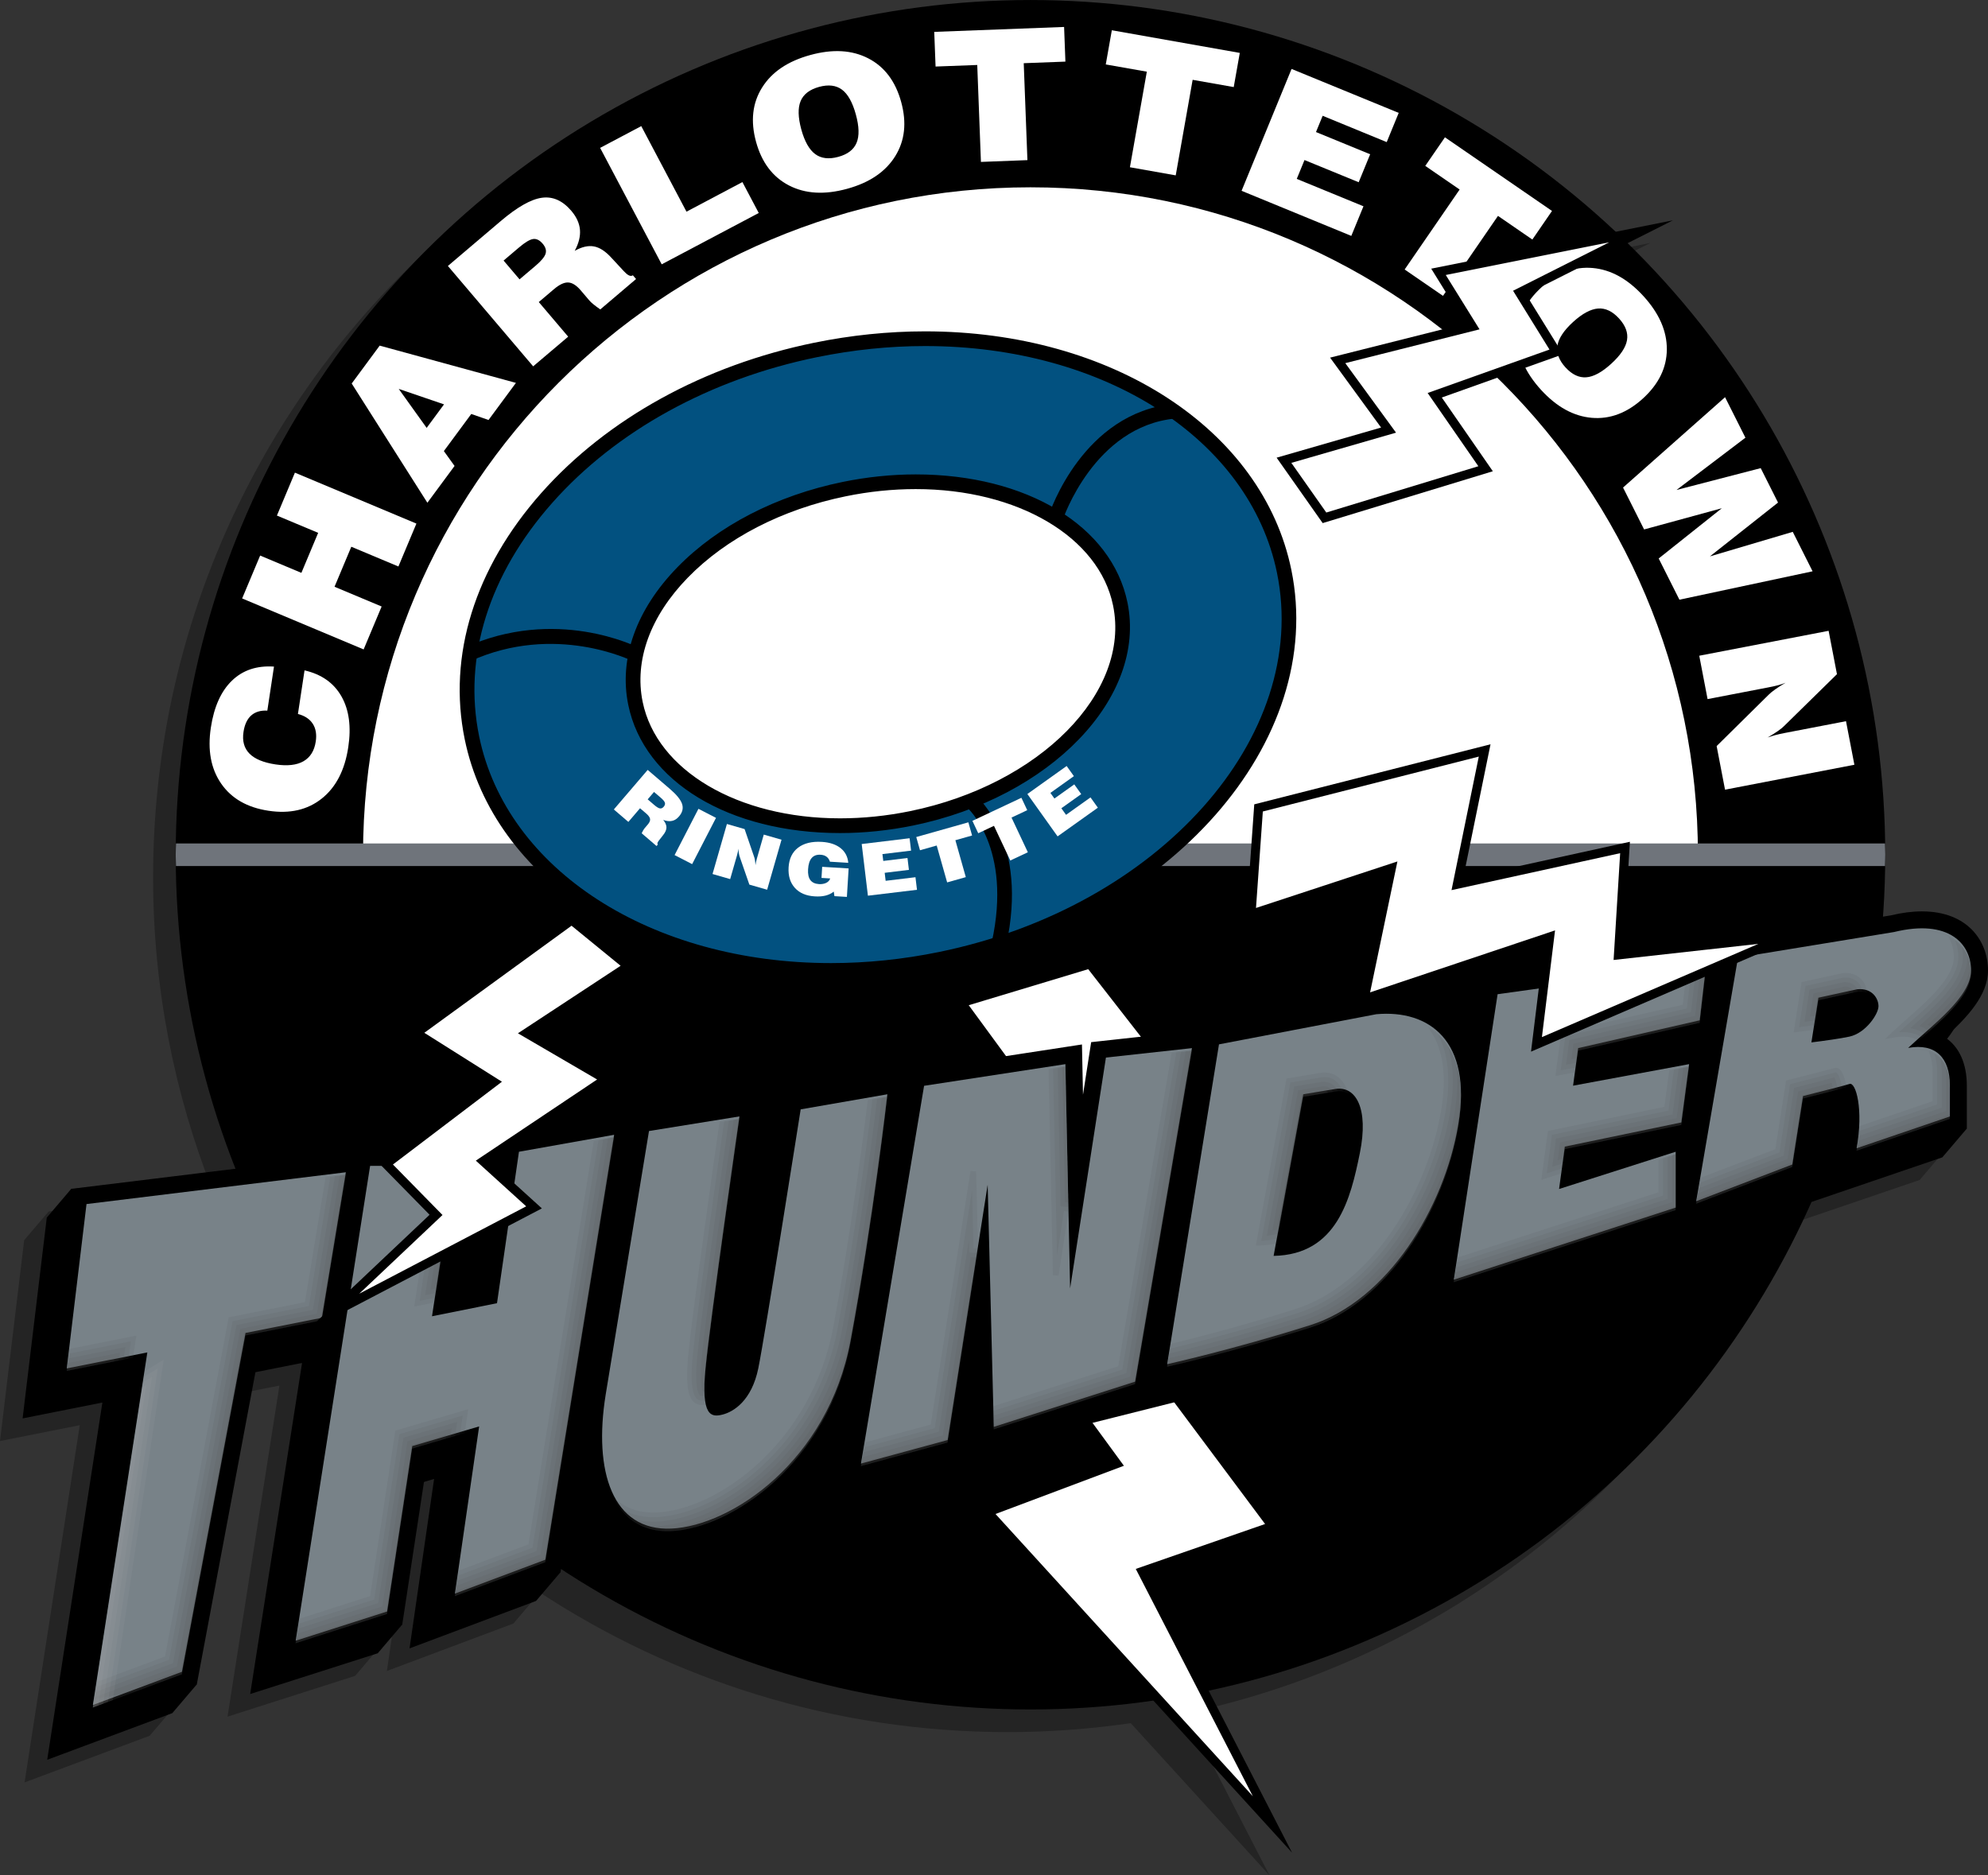 <?xml version="1.0" encoding="utf-8"?>
<!-- Generator: Adobe Illustrator 16.0.0, SVG Export Plug-In . SVG Version: 6.00 Build 0)  -->
<!DOCTYPE svg PUBLIC "-//W3C//DTD SVG 1.1//EN" "http://www.w3.org/Graphics/SVG/1.1/DTD/svg11.dtd">
<svg version="1.1" xmlns="http://www.w3.org/2000/svg" xmlns:xlink="http://www.w3.org/1999/xlink" x="0px" y="0px" width="87.92px"
	 height="82.938px" viewBox="0 0 87.92 82.938" enable-background="new 0 0 87.92 82.938" xml:space="preserve">
<rect x="0" y="0" width="87.92" height="82.938" fill="#333333" stroke="none"/>
<g id="图层_1_copy" opacity="0.3">
	<path d="M85.982,49.002v1.912l-1.083,1.272l-5.784,1.972c-4.854,10.903-14.711,19.083-26.661,21.619l3.687,7.161l-6.133-6.727
		c-1.775,0.256-3.588,0.395-5.435,0.395c-7.67,0-14.801-2.291-20.761-6.216l-0.023,0.142l-1.083,1.272l-5.595,2.098l1.086-7.493
		l-0.448,0.132l-0.96,6.306l-1.083,1.272l-5.643,1.803l2.295-14.643l-2.063,0.41L7.704,75.495l-1.083,1.272l-5.533,2.063
		l2.44-15.799L0,63.733l1.069-8.881l1.083-1.272l7.263-0.891c-1.7-4.3-2.644-8.981-2.644-13.886C6.771,17.925,23.696,1,44.573,1
		C54.585,1,63.682,4.9,70.445,11.254l2.539-0.508l-2.009,1.013c7.03,6.864,11.401,16.441,11.401,27.044
		c0,0.922-0.044,1.833-0.109,2.739l0.376-0.062c0.448-0.111,0.923-0.173,1.357-0.173c2.017,0,2.92,1.312,2.92,2.611
		c0,0.963-0.707,1.832-1.529,2.622c-0.087,0.139-0.184,0.275-0.291,0.41C85.658,47.36,85.982,48.067,85.982,49.002z"/>
</g>
<g id="图层_1_copy_2">
	<g>
		<circle cx="45.573" cy="37.803" r="37.802"/>
	</g>
	<g>
		<path fill="#FFFFFF" d="M13.176,31.577l0.292-1.928c0.75,0.172,1.294,0.555,1.632,1.149c0.338,0.594,0.439,1.344,0.302,2.25
			c-0.153,1.015-0.545,1.772-1.174,2.272c-0.629,0.501-1.414,0.68-2.355,0.537c-0.938-0.141-1.636-0.541-2.091-1.199
			C9.327,34,9.174,33.173,9.325,32.179c0.139-0.918,0.45-1.609,0.932-2.075c0.482-0.466,1.102-0.673,1.86-0.622l-0.294,1.947
			c-0.299-0.016-0.537,0.057-0.714,0.214c-0.177,0.158-0.291,0.4-0.34,0.728c-0.061,0.398,0.027,0.718,0.261,0.957
			s0.619,0.399,1.153,0.48c0.524,0.078,0.937,0.033,1.237-0.139c0.301-0.172,0.482-0.463,0.544-0.873
			c0.048-0.315,0.003-0.578-0.133-0.787C13.694,31.798,13.476,31.655,13.176,31.577z"/>
	</g>
	<g>
		<path fill="#FFFFFF" d="M16.082,28.722l-5.373-2.254l0.796-1.897l1.824,0.765l0.742-1.77l-1.824-0.764l0.796-1.898l5.373,2.253
			l-0.796,1.897l-2.083-0.873l-0.742,1.77l2.083,0.873L16.082,28.722z"/>
	</g>
	<g>
		<path fill="#FFFFFF" d="M18.901,22.235l-3.347-5.273l1.238-1.676l6.025,1.648l-1.212,1.641l-0.763-0.266L19.63,19.95l0.473,0.658
			L18.901,22.235z M18.869,18.924l0.768-1.04L17.634,17.2L18.869,18.924z"/>
	</g>
	<g>
		<path fill="#FFFFFF" d="M23.579,16.202l-3.771-4.439l2.338-1.986c0.731-0.621,1.338-0.965,1.82-1.031
			c0.482-0.067,0.916,0.127,1.302,0.58c0.23,0.271,0.357,0.551,0.381,0.839c0.024,0.288-0.054,0.598-0.232,0.929
			c0.316-0.178,0.602-0.243,0.856-0.194c0.254,0.048,0.512,0.218,0.774,0.508l0.551,0.595c0.003,0.004,0.009,0.009,0.016,0.013
			c0.157,0.171,0.282,0.224,0.375,0.159l0.141,0.166l-1.582,1.344c-0.119-0.082-0.22-0.157-0.302-0.225
			c-0.082-0.066-0.141-0.123-0.179-0.167l-0.376-0.442c-0.195-0.23-0.381-0.349-0.56-0.357c-0.179-0.01-0.391,0.09-0.636,0.299
			l-0.667,0.566l1.3,1.531L23.579,16.202z M22.977,12.355l0.713-0.605c0.25-0.212,0.396-0.39,0.439-0.532
			c0.043-0.141,0-0.289-0.13-0.441c-0.133-0.156-0.273-0.226-0.42-0.206c-0.147,0.02-0.359,0.146-0.635,0.382l-0.673,0.571
			L22.977,12.355z"/>
	</g>
	<g>
		<path fill="#FFFFFF" d="M29.264,11.69l-2.723-5.15l1.819-0.962l2,3.784l2.473-1.309l0.723,1.367L29.264,11.69z"/>
	</g>
	<g>
		<path fill="#FFFFFF" d="M33.437,6.274c-0.251-0.915-0.163-1.716,0.267-2.402c0.429-0.688,1.14-1.167,2.133-1.439
			c0.99-0.272,1.844-0.223,2.563,0.148s1.204,1.015,1.455,1.93c0.251,0.913,0.163,1.713-0.265,2.4s-1.136,1.168-2.126,1.439
			c-0.993,0.273-1.85,0.224-2.57-0.148S33.688,7.188,33.437,6.274z M35.438,5.726c0.146,0.531,0.352,0.895,0.616,1.09
			s0.604,0.235,1.021,0.121c0.414-0.113,0.683-0.321,0.808-0.622c0.125-0.302,0.114-0.719-0.033-1.253
			c-0.147-0.536-0.352-0.902-0.613-1.097c-0.261-0.194-0.599-0.235-1.013-0.122c-0.417,0.115-0.689,0.324-0.816,0.627
			C35.282,4.772,35.292,5.19,35.438,5.726z"/>
	</g>
	<g>
		<path fill="#FFFFFF" d="M43.382,7.161l-0.163-4.287l-1.843,0.069L41.317,1.41l5.743-0.218l0.058,1.533l-1.843,0.07l0.163,4.287
			L43.382,7.161z"/>
	</g>
	<g>
		<path fill="#FFFFFF" d="M49.971,7.397l0.748-4.227l-1.816-0.32l0.268-1.512l5.659,1.002l-0.268,1.511L52.745,3.53l-0.748,4.226
			L49.971,7.397z"/>
	</g>
	<g>
		<path fill="#FFFFFF" d="M54.909,8.439l2.211-5.39l4.738,1.944l-0.53,1.292l-2.833-1.164L58.2,5.84l2.396,0.983L60.088,8.06
			l-2.396-0.982l-0.342,0.834l2.95,1.211l-0.538,1.31L54.909,8.439z"/>
	</g>
	<g>
		<path fill="#FFFFFF" d="M62.121,11.919l2.432-3.537l-1.52-1.045l0.87-1.264l4.735,3.256l-0.869,1.265l-1.52-1.046l-2.432,3.537
			L62.121,11.919z"/>
	</g>
	<g>
		<path fill="#FFFFFF" d="M68.173,12.706c0.702-0.639,1.456-0.924,2.263-0.853c0.807,0.071,1.557,0.487,2.25,1.248
			c0.692,0.759,1.035,1.542,1.03,2.352c-0.004,0.809-0.358,1.533-1.059,2.173c-0.7,0.637-1.453,0.922-2.26,0.853
			c-0.807-0.069-1.556-0.483-2.248-1.241c-0.694-0.762-1.038-1.547-1.034-2.357C67.122,14.068,67.474,13.345,68.173,12.706z
			 M69.571,14.24c-0.407,0.371-0.638,0.719-0.692,1.043c-0.054,0.323,0.064,0.646,0.355,0.966c0.289,0.316,0.596,0.463,0.921,0.438
			s0.692-0.225,1.101-0.598c0.411-0.375,0.644-0.723,0.699-1.044s-0.062-0.64-0.351-0.958c-0.291-0.318-0.601-0.467-0.928-0.442
			S69.98,13.867,69.571,14.24z"/>
	</g>
	<g>
		<path fill="#FFFFFF" d="M71.78,21.563l4.511-3.996l0.901,1.791l-3.048,2.312l3.724-0.966l0.766,1.523l-3.013,2.381l3.664-1.086
			l0.877,1.745l-5.889,1.256L73.356,24.7l2.792-2.222l-3.437,0.938L71.78,21.563z"/>
	</g>
	<g>
		<path fill="#FFFFFF" d="M75.15,29.001l5.721-1.102l0.369,1.918l-2.321,2.277c-0.064,0.068-0.16,0.146-0.285,0.234
			c-0.125,0.087-0.279,0.184-0.459,0.289c0.098-0.036,0.207-0.07,0.326-0.102c0.12-0.033,0.267-0.065,0.44-0.099l2.699-0.52
			l0.371,1.927l-5.721,1.102l-0.371-1.928l2.301-2.272c0.067-0.069,0.166-0.149,0.296-0.241c0.13-0.091,0.28-0.188,0.452-0.288
			c-0.097,0.04-0.2,0.074-0.308,0.104c-0.108,0.03-0.262,0.063-0.462,0.103l-2.68,0.516L75.15,29.001z"/>
	</g>
	<g>
		<path fill="#FFFFFF" d="M45.573,8.284c-16.302,0-29.518,13.217-29.518,29.519h59.036C75.091,21.501,61.875,8.284,45.573,8.284z"/>
	</g>
	<g>
		<path fill="#6F747B" d="M7.771,37.803c0,0.167,0.01,0.333,0.013,0.5h75.58c0.002-0.167,0.013-0.333,0.013-0.5
			s-0.01-0.333-0.013-0.5H7.784C7.781,37.47,7.771,37.636,7.771,37.803z"/>
	</g>
	<g>
		<path d="M85.899,49.572v-0.298c0-0.981-0.349-1.722-0.958-2.119c0.967-0.88,1.896-1.859,1.896-2.964c0-1.3-0.903-2.611-2.92-2.611
			c-0.434,0-0.91,0.062-1.357,0.173l-7.428,1.217l-0.022,0.132l-10.617,1.476l-0.51,3.326c-0.159-0.461-0.362-0.889-0.661-1.242
			c-0.721-0.853-1.789-1.303-3.088-1.303c-0.169,0-0.341,0.008-0.59,0.034l-7.368,1.411l-5.102,0.56l-0.361,2.323l-0.046-2.221
			l-7.632,1.17l-0.337,2.021c0.069-0.558,0.107-0.889,0.108-0.901l0.113-0.995l-5.349,0.931l-0.083,0.529
			c-0.016,0.101-1.584,10.04-1.869,11.424c-0.187,0.909-0.589,1.261-0.886,1.402c-0.021-0.206-0.027-0.57,0.034-1.198
			c0.205-2.105,1.483-11.002,1.496-11.092l0.146-1.01l-5.537,0.894l0.017-0.102l-5.782,1.03l-0.973,6.71l-1.305,0.263l0.982-6.454
			h-5.264L3.152,52.579l-1.083,1.272L1,62.732l3.528-0.701L2.088,77.83l5.533-2.063l1.083-1.272l-0.79-0.289l2.505-13.343
			l2.94-0.584l-2.295,14.643l5.643-1.803l1.083-1.272l-0.806-0.545l0.835-5.487l1.379-0.405l-1.086,7.493l5.595-2.098l1.083-1.272
			l-0.796-0.503l0.851-5.258c-0.187,2.057,0.172,3.716,1.038,4.731c0.63,0.739,1.515,1.13,2.561,1.13
			c0.069,0,0.14-0.001,0.211-0.005c2.558-0.122,6.633-2.541,8.201-7.344l-0.794,4.751l5.432-1.476l0.564-3.6l0.087,3.439
			l7.637-2.444l0.073-0.426l0.843-0.188c0.03-0.007,2.989-0.666,6.398-1.747c2.543-0.807,4.561-3.089,5.808-5.65l-0.616,4.015
			l10.698-3.476l-0.015,0.088l5.886-2.251l0.465-2.966c0.426-0.108,0.771-0.196,1.034-0.266c0.058,0.378,0.082,1.013-0.067,1.834
			l-0.229,1.256l5.841-1.991l1.083-1.272L85.899,49.572z M58.321,52.125c-0.361,1.775-0.789,3.298-2.148,3.782l1.025-5.584
			l0.901-0.15l0.042-0.003c0.035,0,0.06,0.004,0.101,0.055C58.414,50.435,58.537,51.059,58.321,52.125z M68.771,52.783l0.023-0.172
			l1.472-0.306L68.771,52.783z M74.365,47.436l-4.996,0.927l0.016-0.118l5.039-1.152L74.365,47.436z M80.552,46.386
			c-0.148,0.032-0.361,0.069-0.628,0.109l0.074-0.475l1.128-0.249l0.123-0.063C81.206,45.875,80.871,46.316,80.552,46.386z"/>
	</g>
	<g>
		<polygon fill="#FFFFFF" points="56.273,67.502 50.456,59.71 51.312,46.622 48.201,42.632 42.514,44.348 45.396,48.238 
			47.346,61.939 49.389,64.731 43.68,66.877 56.273,80.689 50.514,69.502 		"/>
		<path d="M57.141,81.938L43.333,66.793l5.738-2.157l-1.923-2.669l-1.944-13.651l-3.021-4.078l6.091-1.837l3.242,4.158l-0.856,13.09
			l5.937,7.952l-5.8,2.014L57.141,81.938z M44.027,66.96l11.379,12.48L50.23,69.389l5.719-1.986l-5.699-7.632l0.856-13.085
			l-2.979-3.822l-5.284,1.594l2.75,3.753l1.944,13.652l2.168,2.964L44.027,66.96z"/>
	</g>
	<g>
		<polygon points="52.714,60.647 50.555,60.647 47.751,62.678 46.618,63.356 54.493,61.377 		"/>
	</g>
	<g>
		<path d="M86.024,45.883c0.967-0.88,1.896-1.859,1.896-2.964c0-1.3-0.903-2.611-2.92-2.611c-0.434,0-0.91,0.062-1.357,0.173
			l-7.428,1.217l-0.022,0.132l-10.617,1.476l-0.51,3.326c-0.159-0.461-0.362-0.889-0.661-1.242
			c-0.721-0.853-1.789-1.303-3.088-1.303c-0.169,0-0.341,0.008-0.59,0.034l-7.368,1.411l-5.102,0.56l-0.361,2.323l-0.046-2.221
			l-7.632,1.17l-0.337,2.021c0.069-0.558,0.107-0.889,0.108-0.901l0.113-0.995l-5.349,0.931l-0.083,0.529
			c-0.016,0.101-1.584,10.04-1.869,11.424c-0.187,0.909-0.589,1.261-0.886,1.402c-0.021-0.206-0.027-0.57,0.034-1.198
			c0.205-2.105,1.483-11.002,1.496-11.092l0.146-1.01l-5.537,0.894l0.017-0.102l-5.782,1.03l-0.973,6.71l-1.305,0.263l0.982-6.454
			h-5.264l-0.036,0.228L3.152,52.579L2.083,61.46l3.528-0.701l-2.44,15.799l5.533-2.063l2.798-14.904l2.94-0.584l-2.295,14.643
			l5.643-1.803l1.112-7.305l1.379-0.405l-1.086,7.493l5.595-2.098l1.138-7.033c-0.187,2.057,0.172,3.716,1.038,4.731
			c0.63,0.739,1.515,1.13,2.561,1.13c0.069,0,0.14-0.001,0.211-0.005c2.558-0.122,6.633-2.541,8.201-7.344l-0.794,4.751l5.432-1.476
			l0.564-3.6l0.087,3.439l7.637-2.444l0.073-0.426l0.843-0.188c0.03-0.007,2.989-0.666,6.398-1.747
			c2.543-0.807,4.561-3.089,5.808-5.65l-0.616,4.015l10.698-3.476l-0.015,0.088l5.886-2.251l0.465-2.966
			c0.426-0.108,0.771-0.196,1.034-0.266c0.058,0.378,0.082,1.013-0.067,1.834l-0.229,1.256l5.841-1.991v-1.912
			C86.982,47.021,86.633,46.28,86.024,45.883z M59.404,50.853c-0.361,1.775-0.789,3.298-2.148,3.782l1.025-5.584l0.901-0.15
			l0.042-0.003c0.035,0,0.06,0.004,0.101,0.055C59.497,49.162,59.62,49.786,59.404,50.853z M82.333,44.437
			c-0.044,0.166-0.379,0.607-0.697,0.677c-0.148,0.032-0.361,0.069-0.628,0.109l0.074-0.475l1.128-0.249L82.333,44.437z
			 M69.854,51.511l0.023-0.172l1.472-0.306L69.854,51.511z M70.453,47.09l0.016-0.118l5.039-1.152l-0.059,0.344L70.453,47.09z"/>
	</g>
	<g>
		<polygon fill="#788288" points="14.232,58.283 15.295,51.846 3.826,53.252 2.951,60.522 6.516,59.814 4.107,75.408 8.045,73.939 
			10.858,58.953 		"/>
	</g>
	<g>
		<polygon fill="#788288" points="22.951,50.939 21.98,57.637 19.106,58.215 20.118,51.564 16.368,51.564 13.076,72.564 
			17.118,71.272 18.232,63.956 21.19,63.087 20.118,70.481 24.118,68.981 27.16,50.189 		"/>
	</g>
	<g>
		<path fill="#788288" d="M35.41,49.064c0,0-1.583,10.041-1.875,11.458s-1.083,1.917-1.583,2.042s-0.958,0.086-0.75-2.062
			s1.5-11.126,1.5-11.126l-4,0.646l-1.917,11.667c-0.542,3.375,0.292,6.041,2.917,5.916s6.917-2.958,7.917-8.333
			s1.625-10.875,1.625-10.875L35.41,49.064z"/>
	</g>
	<g>
		<polygon fill="#788288" points="48.91,46.773 47.326,56.981 47.118,47.064 40.868,48.022 38.076,64.731 41.91,63.689 
			43.68,52.397 43.951,63.106 50.201,61.106 52.714,46.356 		"/>
	</g>
	<g>
		<path fill="#788288" d="M60.868,44.856l-6.958,1.333l-2.292,14.146c0,0,2.917-0.646,6.333-1.729s5.917-5.167,6.542-8.875
			S63.201,44.647,60.868,44.856z M60.139,51.002c-0.406,2-1,4.49-3.813,4.542l1.313-7.146l1.438-0.239
			C59.951,48.033,60.545,49.002,60.139,51.002z"/>
	</g>
	<g>
		<polygon fill="#788288" points="69.795,46.356 75.17,45.127 75.451,42.689 66.232,43.971 64.295,56.596 74.107,53.408 
			74.107,50.939 68.951,52.586 69.205,50.712 74.357,49.643 74.701,47.064 69.57,48.017 		"/>
	</g>
	<g>
		<path fill="#788288" d="M84.389,46.346c1.094-1.031,2.781-2.26,2.781-3.427s-0.969-2.292-3.406-1.698l-6.9,1.13l-1.85,10.776
			l4.25-1.625l0.475-3.026c0.821-0.207,1.887-0.479,2.057-0.536c0.281-0.094,0.625,1.125,0.313,2.844
			c4.125-1.406,4.125-1.406,4.125-1.406v-1.375C86.232,46.783,85.607,46.127,84.389,46.346z M81.795,45.846
			c-0.412,0.09-1.137,0.188-1.685,0.257l0.31-1.976l1.719-0.375c0.656-0.063,0.938,0.406,0.938,0.75S82.514,45.689,81.795,45.846z"
			/>
	</g>
	<g opacity="0.1">
		<path fill-rule="evenodd" clip-rule="evenodd" fill="#434649" d="M10.856,59.064L8.042,74.051L4.105,75.52l0.174-1.131l3.02-1.127
			l2.815-15l3.372-0.67l0,0l0.913-5.525l0.893-0.109l-1.063,6.438L10.856,59.064L10.856,59.064z M6.513,59.926l-0.634,0.125
			l0.151-0.979L3.066,59.66l0.758-6.297l-0.875,7.27L6.513,59.926L6.513,59.926z M19.213,57.607l0.903-5.932H19.25l-0.93,6.111
			L19.213,57.607L19.213,57.607z M16.366,51.676l-3.292,21l4.042-1.293l1.113-7.316l2.324-0.684l0.153-1.057l-3.222,0.947
			l-1.114,7.318l-3.127,1L16.366,51.676L16.366,51.676z M21.188,63.197l-0.908,6.268l3.091-1.16l2.888-17.844l-3.31,0.59l4.208-0.75
			l-3.042,18.791l-4,1.5L21.188,63.197L21.188,63.197z M31.189,62.129c-0.056-0.318-0.06-0.801,0.009-1.516
			c0.208-2.146,1.5-11.125,1.5-11.125l-0.879,0.141c-0.363,2.553-1.212,8.564-1.378,10.277c-0.111,1.148-0.048,1.787,0.207,2.066
			c0.102,0.111,0.237,0.168,0.402,0.168C31.095,62.141,31.142,62.137,31.189,62.129L31.189,62.129z M26.702,62.387
			c-0.009,0.072-0.017,0.145-0.023,0.217L26.702,62.387L26.702,62.387z M26.662,62.785c-0.237,2.893,0.673,5.043,3.037,4.932
			c2.625-0.125,6.917-2.959,7.917-8.334s1.625-10.875,1.625-10.875l-3.834,0.668l2.973-0.518c-0.204,1.66-0.752,5.875-1.521,10.006
			c-0.962,5.174-5.148,8.105-7.8,8.23c-0.675,0.033-1.232-0.127-1.688-0.473l-0.227-0.172C26.701,65.373,26.55,64.164,26.662,62.785
			L26.662,62.785z M47.324,57.092l-0.208-9.916l-0.742,0.113l0.192,9.109l0.249,0.018l0.437-2.822L47.324,57.092L47.324,57.092z
			 M40.865,48.133l-2.617,15.664l2.915-0.793l1.758-11.211l0.248,0.016l0.086,3.393l-1.348,8.6l-3.833,1.041L40.865,48.133
			L40.865,48.133z M43.678,52.508l0.245,9.688l5.532-1.77l2.361-13.859l-2.909,0.318l3.805-0.418l-2.513,14.75l-6.25,2
			L43.678,52.508L43.678,52.508z M64.49,49.842c0.589-3.494-1.081-4.918-3.229-4.895c0.704-0.008,1.354,0.143,1.893,0.467
			l0.16,0.254c0.525,0.826,0.666,1.99,0.419,3.457l0,0c-0.595,3.533-3.004,7.684-6.456,8.777c-2.315,0.734-4.419,1.271-5.499,1.533
			l2.128-13.135l-2.292,14.146c0,0,2.917-0.646,6.333-1.73C61.365,57.635,63.865,53.551,64.49,49.842L64.49,49.842L64.49,49.842z
			 M69.793,46.467L69.793,46.467l5.375-1.229l0.281-2.438l-0.853,0.117l-0.176,1.521l0,0l-5.373,1.229l-0.259,1.918l0.875-0.162
			L69.793,46.467L69.793,46.467z M66.23,44.082l-1.771,11.537l8.887-2.887v-1.439l-4.398,1.404l5.156-1.646v2.469l-9.813,3.188
			L66.23,44.082L66.23,44.082z M69.058,51.895l-0.893,0.285l0.292-2.158l0.086-0.018l5.065-1.051l0.215-1.615l-4.257,0.789
			l5.131-0.951l-0.344,2.578l-5.152,1.068L69.058,51.895L69.058,51.895z M86.23,48.113L86.23,48.113v1.375c0,0,0,0-4.125,1.406
			c0.071-0.391,0.108-0.756,0.12-1.086c2.274-0.773,3.006-1.025,3.247-1.105v-1.287c0-0.311-0.047-0.59-0.14-0.828l-0.039-0.1
			c-0.216-0.066-0.463-0.09-0.751-0.055C85.658,46.295,86.23,46.947,86.23,48.113L86.23,48.113z M81.857,48.051
			c-0.012-0.004-0.024-0.006-0.036-0.006C81.833,48.045,81.845,48.047,81.857,48.051L81.857,48.051z M81.79,48.051
			c-0.179,0.059-1.238,0.328-2.054,0.535l-0.475,3.027l-4.25,1.625l1.85-10.777l-1.653,9.629l3.307-1.264l0.476-3.037l0.08-0.02
			c1.151-0.291,1.917-0.49,2.048-0.533l0.07-0.012c0.291,0,0.42,0.535,0.472,0.863L81.79,48.051L81.79,48.051z M83.952,41.289
			c2.297-0.491,3.216,0.605,3.216,1.74c0,1.008-1.259,2.063-2.308,2.996c-0.281-0.17-0.644-0.221-1.085-0.143l-0.414,0.074
			l0.306-0.287c0.205-0.193,0.431-0.395,0.663-0.6c0.975-0.863,2.08-1.844,2.08-2.736c0-0.273-0.06-0.541-0.171-0.771l-0.068-0.141
			C85.656,41.17,84.937,41.078,83.952,41.289z"/>
	</g>
	<g opacity="0.1">
		<path fill-rule="evenodd" clip-rule="evenodd" fill="#434649" d="M10.856,59.064L8.042,74.051L4.105,75.52l0.14-0.904l3.23-1.207
			l2.811-14.977l3.375-0.67l0.944-5.721l0.687-0.084l-1.063,6.438L10.856,59.064L10.856,59.064z M5.671,60.092l0.119-0.768
			l-2.749,0.545l-0.092,0.764L5.671,60.092L5.671,60.092z M19.245,57.396l0.871-5.721h-0.663l-0.892,5.859L19.245,57.396
			L19.245,57.396z M13.209,71.813l-0.135,0.863l4.042-1.293l1.113-7.316l2.112-0.621l0.122-0.84l-2.8,0.824l-1.114,7.314
			L13.209,71.813L13.209,71.813z M20.247,69.689l3.303-1.238l2.918-18.027l0.689-0.123l-3.042,18.791l-4,1.5L20.247,69.689
			L20.247,69.689z M31.164,61.932c-0.029-0.313-0.021-0.738,0.035-1.318c0.208-2.146,1.5-11.125,1.5-11.125l-0.672,0.107
			l-0.009,0.063c-0.359,2.514-1.211,8.549-1.378,10.268c-0.103,1.059-0.052,1.684,0.156,1.912c0.063,0.07,0.144,0.104,0.253,0.104
			c0.037,0,0.074-0.004,0.113-0.01H31.164L31.164,61.932z M27.401,66.686c0.423,0.273,0.924,0.414,1.491,0.414l0.177-0.004
			c2.718-0.131,7.006-3.119,7.987-8.395c0.774-4.16,1.323-8.393,1.522-10.02l0.007-0.061l0.655-0.113c0,0-0.625,5.5-1.625,10.875
			s-5.292,8.209-7.917,8.334C28.662,67.766,27.905,67.379,27.401,66.686L27.401,66.686z M47.25,53.576l-0.135-6.4l-0.542,0.082
			l0.174,8.279l0.305-1.973L47.25,53.576L47.25,53.576z M38.212,64.012l-0.139,0.83l3.833-1.041l1.345-8.58l-0.197-0.014
			l-0.065-2.566l-1.649,10.523L38.212,64.012L38.212,64.012z M43.928,62.402l5.704-1.824l2.392-14.037l0.688-0.074l-2.513,14.75
			l-6.25,2L43.928,62.402L43.928,62.402z M64.49,49.842c0.342-2.027-0.076-3.357-0.906-4.111c0.469,0.854,0.586,2.006,0.347,3.428
			c-0.606,3.594-3.064,7.816-6.593,8.934c-2.333,0.74-4.455,1.281-5.512,1.537l-0.082,0.02l-0.129,0.799c0,0,2.917-0.646,6.333-1.73
			C61.365,57.635,63.865,53.551,64.49,49.842L64.49,49.842L64.49,49.842z M69.793,46.467L69.793,46.467l5.375-1.229l0.281-2.438
			l-0.648,0.09l-0.198,1.711l-5.376,1.23l-0.204,1.506l0.668-0.125L69.793,46.467L69.793,46.467z M64.426,55.838l9.121-2.961v-1.648
			l0.558-0.178v2.469l-9.813,3.188L64.426,55.838L64.426,55.838z M69.087,51.674l-0.682,0.219l0.231-1.703l5.152-1.07l0.243-1.82
			l0.667-0.123l-0.344,2.578l-5.152,1.068L69.087,51.674L69.087,51.674z M86.23,48.113L86.23,48.113v1.375c0,0,0,0-4.125,1.406
			c0.056-0.309,0.091-0.6,0.109-0.871l3.458-1.176v-1.432c0-0.309-0.043-0.586-0.128-0.832C85.999,46.838,86.23,47.371,86.23,48.113
			L86.23,48.113z M81.468,48.141c-0.419,0.113-1.139,0.295-1.732,0.445l-0.475,3.027l-4.25,1.625l0.158-0.92l3.527-1.348l0.473-3.02
			c1.119-0.283,1.875-0.48,2.013-0.525h0.001c0.061,0,0.201,0.176,0.281,0.693L81.468,48.141L81.468,48.141z M86.465,41.58
			c0.486,0.355,0.703,0.896,0.703,1.449c0,0.959-1.138,1.959-2.15,2.855l-0.054-0.031c-0.228-0.137-0.499-0.207-0.804-0.207
			c-0.059,0-0.121,0.004-0.183,0.008c0.153-0.139,0.314-0.281,0.479-0.428c1.014-0.898,2.154-1.91,2.154-2.893
			C86.609,42.07,86.56,41.813,86.465,41.58z"/>
	</g>
	<g opacity="0.1">
		<path fill-rule="evenodd" clip-rule="evenodd" fill="#434649" d="M31.151,61.73l-0.023,0.004c-0.022,0-0.042,0.002-0.058,0.002
			c-0.094,0-0.111-0.016-0.126-0.031c-0.093-0.104-0.23-0.469-0.105-1.76c0.167-1.721,1.018-7.748,1.376-10.26l0.018-0.123
			l0.465-0.074c0,0-1.292,8.979-1.5,11.125C31.154,61.078,31.14,61.443,31.151,61.73L31.151,61.73z M27.771,67.098
			c0.481,0.43,1.119,0.656,1.928,0.619c2.625-0.125,6.917-2.959,7.917-8.334s1.625-10.875,1.625-10.875l-0.449,0.078l-0.015,0.121
			c-0.201,1.629-0.75,5.869-1.524,10.029c-1,5.377-5.39,8.426-8.179,8.559l-0.182,0.004C28.487,67.299,28.113,67.232,27.771,67.098
			L27.771,67.098z M10.856,59.064L8.042,74.051L4.105,75.52l0.104-0.678l3.441-1.285l2.808-14.955l3.379-0.672l0.976-5.914
			l0.479-0.059l-1.063,6.438L10.856,59.064L10.856,59.064z M5.462,60.133l0.086-0.557l-2.533,0.502l-0.067,0.555L5.462,60.133
			L5.462,60.133z M19.277,57.186l0.839-5.51h-0.461l-0.854,5.607L19.277,57.186L19.277,57.186z M13.174,72.033l-0.101,0.643
			l4.042-1.293l1.113-7.316l1.901-0.559l0.09-0.621l-2.379,0.699l-1.113,7.311L13.174,72.033L13.174,72.033z M20.214,69.916
			l3.514-1.318l2.948-18.213l0.481-0.084l-3.042,18.791l-4,1.5L20.214,69.916L20.214,69.916z M47.246,53.375l-0.13-6.199
			l-0.342,0.053l0.128,6.125L47.246,53.375L47.246,53.375z M38.176,64.23l3.343-0.908l1.328-8.473l0.014,0.545l0.361,0.023
			l-1.314,8.383l-3.833,1.041L38.176,64.23L38.176,64.23z M43.934,62.611l5.875-1.879L52.23,46.52l0.481-0.053l-2.513,14.75l-6.25,2
			L43.934,62.611L43.934,62.611z M64.49,49.842c0.275-1.629,0.059-2.807-0.468-3.6c0.265,0.805,0.301,1.793,0.106,2.949
			c-0.616,3.654-3.125,7.949-6.729,9.092c-2.32,0.736-4.458,1.281-5.525,1.541l-0.165,0.039l-0.094,0.584
			c0,0,2.917-0.646,6.333-1.73C61.365,57.635,63.865,53.551,64.49,49.842L64.49,49.842L64.49,49.842z M69.793,46.467L69.793,46.467
			l5.375-1.229l0.281-2.438l-0.444,0.061l-0.22,1.904l-5.379,1.23l-0.148,1.096l0.461-0.086L69.793,46.467L69.793,46.467z
			 M64.392,56.061l9.355-3.037v-1.859l0.358-0.113v2.469l-9.813,3.188L64.392,56.061L64.392,56.061z M69.117,51.455l0.085-0.633
			l5.152-1.068l0.344-2.578l-0.46,0.084l-0.27,2.027l-5.153,1.068l-0.169,1.25L69.117,51.455L69.117,51.455z M86.23,48.113
			L86.23,48.113v1.375c0,0,0,0-4.125,1.406c0.041-0.227,0.071-0.445,0.091-0.652l3.676-1.25v-1.576c0-0.223-0.021-0.434-0.064-0.629
			C86.088,47.08,86.23,47.531,86.23,48.113L86.23,48.113z M81.273,48.193c-0.425,0.111-1.028,0.264-1.537,0.393l-0.475,3.027
			l-4.25,1.625l0.118-0.689l3.746-1.432l0.471-3.006c0.876-0.221,1.513-0.385,1.781-0.461c0.036,0.068,0.094,0.217,0.139,0.5
			L81.273,48.193L81.273,48.193z M86.758,41.852c0.281,0.334,0.41,0.752,0.41,1.178c0,0.908-1.024,1.855-1.993,2.717l-0.108-0.064
			c-0.175-0.105-0.372-0.176-0.586-0.209l0.039-0.035c1.111-0.986,2.29-2.031,2.29-3.104C86.81,42.17,86.792,42.008,86.758,41.852z"
			/>
	</g>
	<g opacity="0.1">
		<path fill-rule="evenodd" clip-rule="evenodd" fill="#434649" d="M4.175,75.066l3.652-1.363l2.803-14.932l3.382-0.672l1.009-6.109
			l0.272-0.033l-1.063,6.438l-3.374,0.67L8.042,74.051l-1.98,0.738l-1.9,0.359L4.175,75.066L4.175,75.066z M5.253,60.176
			l0.054-0.348l-2.316,0.459l-0.042,0.346L5.253,60.176L5.253,60.176z M19.309,56.975l0.807-5.299h-0.259l-0.815,5.354
			L19.309,56.975L19.309,56.975z M13.14,72.254l-0.066,0.422l4.042-1.293l1.113-7.316l1.69-0.498l0.059-0.402l-1.957,0.576
			l-1.112,7.307L13.14,72.254L13.14,72.254z M20.181,70.141l3.726-1.396l2.979-18.396l0.272-0.047l-3.042,18.791l-4,1.5
			L20.181,70.141L20.181,70.141z M31.147,61.529c0-0.252,0.017-0.555,0.052-0.916c0.208-2.146,1.5-11.125,1.5-11.125l-0.258,0.041
			l-0.026,0.186c-0.358,2.51-1.209,8.535-1.375,10.25c-0.128,1.316,0.03,1.574,0.053,1.574l0,0L31.147,61.529L31.147,61.529z
			 M28.284,67.447c0.195,0.035,0.398,0.053,0.608,0.053l0.186-0.004c2.858-0.139,7.352-3.244,8.372-8.723
			c0.774-4.162,1.325-8.41,1.526-10.043l0.022-0.182l0.243-0.041c0,0-0.625,5.5-1.625,10.875s-5.292,8.209-7.917,8.334
			C29.15,67.742,28.68,67.646,28.284,67.447L28.284,67.447z M47.242,53.176l-0.126-6l-0.143,0.021l0.125,5.969l0,0L47.242,53.176
			L47.242,53.176z M38.14,64.447l-0.066,0.395l3.833-1.041l1.254-7.998l-0.005-0.188L42.932,55.6l-1.235,7.883L38.14,64.447
			L38.14,64.447z M43.939,62.818l6.046-1.934l2.452-14.389l0.274-0.029l-2.513,14.75l-6.25,2L43.939,62.818L43.939,62.818z
			 M64.49,49.842c0.192-1.143,0.144-2.064-0.084-2.785c0.081,0.643,0.055,1.367-0.08,2.168c-0.626,3.713-3.186,8.082-6.866,9.248
			c-2.314,0.734-4.463,1.283-5.538,1.545l-0.246,0.059l-0.06,0.371c0,0,2.917-0.646,6.333-1.73
			C61.365,57.635,63.865,53.551,64.49,49.842L64.49,49.842L64.49,49.842z M69.793,46.467L69.793,46.467l5.375-1.229l0.281-2.438
			l-0.239,0.033l-0.242,2.094l-5.382,1.232l-0.092,0.684l0.254-0.047L69.793,46.467L69.793,46.467z M64.358,56.281l9.589-3.113
			v-2.066l0.158-0.051v2.469l-9.813,3.188L64.358,56.281L64.358,56.281z M69.147,51.234l0.056-0.412l5.152-1.068l0.344-2.578
			l-0.253,0.047l-0.297,2.23l-5.153,1.07l-0.108,0.795L69.147,51.234L69.147,51.234z M86.23,48.113L86.23,48.113v1.375
			c0,0,0,0-4.125,1.406c0.027-0.148,0.049-0.293,0.067-0.434l3.9-1.326v-1.719c0-0.08-0.003-0.158-0.008-0.234
			C86.175,47.438,86.23,47.75,86.23,48.113L86.23,48.113z M81.078,48.244c-0.403,0.104-0.907,0.232-1.342,0.342l-0.475,3.027
			l-4.25,1.625l0.079-0.461l3.965-1.516l0.468-2.988c0.663-0.168,1.177-0.301,1.483-0.383c0.02,0.07,0.042,0.164,0.062,0.291
			L81.078,48.244L81.078,48.244z M87.008,42.252c0.108,0.244,0.16,0.51,0.16,0.777c0,0.859-0.917,1.754-1.836,2.576L85.17,45.51l0,0
			c-0.088-0.053-0.182-0.098-0.279-0.135c1.099-0.982,2.119-1.969,2.119-3.041L87.008,42.252z"/>
	</g>
	<g opacity="0.1">
		<path fill-rule="evenodd" clip-rule="evenodd" fill="#434649" d="M8.002,73.852l2.798-14.91l3.386-0.674l1.041-6.303l0.066-0.008
			l-1.063,6.438l-3.374,0.67L8.042,74.051l-0.869,0.324l-1.162,0.221L8.002,73.852L8.002,73.852z M5.045,60.217l-2.096,0.416
			l0.017-0.137l2.101-0.416L5.045,60.217L5.045,60.217z M19.341,56.766l0.774-5.09H20.06l-0.777,5.102L19.341,56.766L19.341,56.766z
			 M13.105,72.477l-0.031,0.199l4.042-1.293l1.113-7.316l1.479-0.436l0.027-0.186l-1.536,0.453l-1.111,7.303L13.105,72.477
			L13.105,72.477z M20.148,70.367l3.937-1.477l3.008-18.58l0.063-0.01l-3.042,18.791l-4,1.5L20.148,70.367L20.148,70.367z
			 M31.191,60.689l0.007-0.076c0.208-2.146,1.5-11.125,1.5-11.125l-0.052,0.008l-0.035,0.246c-0.357,2.508-1.208,8.523-1.374,10.242
			C31.21,60.27,31.196,60.502,31.191,60.689L31.191,60.689z M29.104,67.693c2.928-0.154,7.507-3.318,8.543-8.885
			c0.773-4.16,1.326-8.416,1.528-10.053l0.029-0.242l0.037-0.006c0,0-0.625,5.5-1.625,10.875s-5.292,8.209-7.917,8.334
			C29.489,67.727,29.291,67.719,29.104,67.693L29.104,67.693z M38.104,64.662l-0.03,0.18l3.833-1.041l1.082-6.898L42.98,56.58
			l-1.106,7.061L38.104,64.662L38.104,64.662z M43.944,63.027l0.005,0.189l6.25-2l2.513-14.75l-0.068,0.006l-2.482,14.566
			L43.944,63.027L43.944,63.027z M64.49,49.842L64.49,49.842c-0.625,3.709-3.125,7.793-6.542,8.875
			c-3.417,1.084-6.333,1.73-6.333,1.73l0.025-0.154l0.329-0.08c1.077-0.264,3.231-0.813,5.551-1.549
			c3.756-1.191,6.366-5.633,7.003-9.406c0.036-0.215,0.064-0.424,0.085-0.627C64.602,49.004,64.563,49.406,64.49,49.842
			L64.49,49.842z M69.793,46.467L69.793,46.467l5.375-1.229l0.281-2.438l-0.034,0.004l-0.264,2.287l-5.385,1.232l-0.036,0.273
			l0.047-0.01L69.793,46.467L69.793,46.467z M64.324,56.502l-0.031,0.205l9.813-3.188v-0.191L64.324,56.502L64.324,56.502z
			 M69.177,51.016l0.026-0.193l5.152-1.068l0.344-2.578l-0.046,0.008l-0.325,2.438l-5.153,1.068l-0.047,0.342L69.177,51.016
			L69.177,51.016z M86.23,49.293v0.195c0,0,0,0-4.125,1.406c0.013-0.072,0.024-0.141,0.035-0.211L86.23,49.293L86.23,49.293z
			 M80.884,48.293c-0.364,0.094-0.78,0.199-1.148,0.293l-0.475,3.027l-4.25,1.625l0.04-0.23l4.184-1.6l0.467-2.975
			c0.478-0.119,0.872-0.221,1.157-0.297L80.884,48.293L80.884,48.293z M87.154,42.795c0.009,0.076,0.014,0.154,0.014,0.234
			c0,0.813-0.816,1.654-1.682,2.438l-0.239-0.143l0,0C86.152,44.502,86.943,43.682,87.154,42.795z"/>
	</g>
	<g opacity="0.1">
		<path fill-rule="evenodd" clip-rule="evenodd" fill="#434649" d="M36.646,62.33c0.086-0.176,0.168-0.355,0.247-0.541
			c-1.404,2.965-3.842,4.92-6,5.713l0,0c1.911-0.564,4.172-2.219,5.568-4.826L36.646,62.33L36.646,62.33z M63.542,52.979
			c-1.13,2.576-3.059,4.869-5.451,5.689C60.479,57.705,62.37,55.459,63.542,52.979L63.542,52.979z M86.974,43.754
			c-0.178,0.354-0.466,0.707-0.802,1.055c-0.146,0.15-0.297,0.297-0.448,0.438l-0.084,0.08l-0.06-0.035l0,0
			c0.568-0.527,1.134-1.107,1.483-1.738l-0.021,0.055l-0.001,0.002l-0.018,0.041l-0.037,0.08L86.974,43.754L86.974,43.754z
			 M79.261,51.611L79.261,51.611l-4.25,1.625L79.261,51.611z"/>
	</g>
	<g opacity="0.1">
		<path fill-rule="evenodd" clip-rule="evenodd" fill="#434649" d="M82.561,43.906l0-0.018c-0.015-0.424-0.343-0.854-0.94-0.854
			c-0.042,0-0.084,0.002-0.144,0.01l-1.802,0.393l-0.349,2.225l0.165-0.021c0.222-0.027,0.475-0.061,0.723-0.096l0.205-1.307
			l1.719-0.375C82.301,43.848,82.442,43.865,82.561,43.906z"/>
	</g>
	<g opacity="0.1">
		<path fill-rule="evenodd" clip-rule="evenodd" fill="#434649" d="M80.245,45.336l-0.681,0.094l0.287-1.826l1.668-0.363
			c0.03-0.002,0.066-0.004,0.102-0.004c0.477,0,0.713,0.318,0.739,0.627c-0.069-0.008-0.143-0.008-0.223,0l-1.719,0.375
			L80.245,45.336z"/>
	</g>
	<g opacity="0.1">
		<path fill-rule="evenodd" clip-rule="evenodd" fill="#434649" d="M80.278,45.129l-0.475,0.066l0.223-1.426l1.535-0.334
			c0.438,0,0.574,0.25,0.597,0.426l-0.021,0.002l-1.719,0.375L80.278,45.129z"/>
	</g>
	<g opacity="0.1">
		<path fill-rule="evenodd" clip-rule="evenodd" fill="#434649" d="M80.31,44.924l-0.268,0.037l0.16-1.025l1.401-0.305
			c0.299,0.006,0.351,0.184,0.357,0.27l-1.543,0.338L80.31,44.924z"/>
	</g>
	<g opacity="0.1">
		<path fill-rule="evenodd" clip-rule="evenodd" fill="#434649" d="M80.343,44.715l-0.061,0.01l0.097-0.623l1.267-0.275
			c0.112,0.008,0.115,0.068,0.116,0.092l0.001,0.025l-1.345,0.295L80.343,44.715z"/>
	</g>
	<g opacity="0.1">
		<path fill-rule="evenodd" clip-rule="evenodd" fill="#434649" d="M59.639,48.363l-0.034-0.094
			c-0.193-0.537-0.556-0.832-1.022-0.832c-0.052,0-0.106,0.004-0.163,0.012l-1.523,0.254l-1.356,7.383l0.153-0.002
			c0.246-0.006,0.494-0.037,0.752-0.09l1.191-6.486l1.438-0.238l0,0C59.281,48.24,59.473,48.271,59.639,48.363z"/>
	</g>
	<g opacity="0.1">
		<path fill-rule="evenodd" clip-rule="evenodd" fill="#434649" d="M56.484,54.781l-0.079,0.016
			c-0.225,0.047-0.431,0.074-0.624,0.084l1.286-7.004l1.385-0.23c0.044-0.006,0.088-0.01,0.13-0.01c0.45,0,0.688,0.334,0.81,0.637
			c-0.101-0.018-0.208-0.02-0.319-0.004l0,0l-1.438,0.238L56.484,54.781z"/>
	</g>
	<g opacity="0.1">
		<path fill-rule="evenodd" clip-rule="evenodd" fill="#434649" d="M56.523,54.568l-0.157,0.033
			c-0.119,0.023-0.231,0.043-0.34,0.057l1.213-6.607l1.247-0.207c0.007,0,0.014,0,0.021,0c0.325,0,0.526,0.141,0.662,0.416
			c-0.031,0.002-0.063,0.004-0.094,0.01l0,0l-1.438,0.238L56.523,54.568z"/>
	</g>
	<g opacity="0.1">
		<path fill-rule="evenodd" clip-rule="evenodd" fill="#434649" d="M57.41,48.225l1.108-0.184c0.202,0.002,0.336,0.074,0.438,0.248
			l-1.32,0.219l-1.074,5.85l-0.289,0.059L57.41,48.225z"/>
	</g>
	<g opacity="0.1">
		<path fill-rule="evenodd" clip-rule="evenodd" fill="#434649" d="M57.582,48.4l0.969-0.162c0.063,0.002,0.126,0.012,0.189,0.086
			l-1.104,0.184l-1.035,5.637l-0.078,0.018L57.582,48.4z"/>
	</g>
	<g opacity="0.1">
		<path fill-rule="evenodd" clip-rule="evenodd" fill="#434649" d="M57.582,48.4l0.969-0.162c0.063,0.002,0.126,0.012,0.189,0.086
			l-1.104,0.184l-1.035,5.637l-0.078,0.018L57.582,48.4z"/>
	</g>
	<g opacity="0.1">
		<polygon fill-rule="evenodd" clip-rule="evenodd" fill="#AAACAF" points="4.989,75.189 7.24,60.133 6.402,60.645 4.105,75.52 		
			"/>
	</g>
	<g opacity="0.1">
		<polygon fill-rule="evenodd" clip-rule="evenodd" fill="#AAACAF" points="6.365,60.887 6.98,60.521 4.775,75.27 4.105,75.52 		"/>
	</g>
	<g opacity="0.1">
		<polygon fill-rule="evenodd" clip-rule="evenodd" fill="#AAACAF" points="6.328,61.125 6.721,60.9 4.561,75.35 4.105,75.52 		"/>
	</g>
	<g opacity="0.1">
		<polygon fill-rule="evenodd" clip-rule="evenodd" fill="#AAACAF" points="6.293,61.354 6.465,61.262 4.347,75.43 4.105,75.52 		
			"/>
	</g>
	<g opacity="0.1">
		<polygon fill-rule="evenodd" clip-rule="evenodd" fill="#AAACAF" points="4.911,70.301 4.132,75.51 4.105,75.52 		"/>
	</g>
	<g>
		<path fill="#025180" d="M56.792,25.268c-1.526-7.439-10.803-11.824-20.722-9.79c-9.919,2.031-16.725,9.712-15.199,17.152
			c1.526,7.442,10.803,11.824,20.723,9.792C51.511,40.39,58.317,32.71,56.792,25.268z M40.316,36.192
			c-5.921,1.213-11.389-1.062-12.213-5.083c-0.824-4.021,3.308-8.264,9.228-9.477c5.92-1.214,11.388,1.062,12.213,5.082
			C50.368,30.736,46.236,34.979,40.316,36.192z"/>
		<path d="M36.751,43.244c-8.264,0-14.925-4.338-16.199-10.549c-0.759-3.701,0.443-7.567,3.383-10.886
			c2.917-3.292,7.204-5.654,12.069-6.65c1.632-0.334,3.284-0.504,4.909-0.504c8.262,0,14.923,4.337,16.197,10.547
			c1.558,7.605-5.374,15.473-15.452,17.538C40.027,43.075,38.375,43.244,36.751,43.244z M40.914,15.305
			c-1.582,0-3.189,0.166-4.778,0.491c-4.729,0.968-8.889,3.257-11.713,6.445c-2.801,3.162-3.95,6.828-3.233,10.324
			c1.211,5.905,7.61,10.03,15.562,10.03c1.581,0,3.188-0.165,4.777-0.491c9.728-1.993,16.432-9.517,14.946-16.771
			C55.262,19.429,48.864,15.305,40.914,15.305z M37.151,36.844c-4.907,0-8.671-2.278-9.366-5.669
			c-0.421-2.053,0.35-4.214,2.17-6.083c1.788-1.836,4.384-3.177,7.311-3.777c1.079-0.221,2.166-0.333,3.232-0.333
			c4.906,0,8.669,2.278,9.365,5.668c0.858,4.191-3.395,8.614-9.481,9.861C39.304,36.731,38.217,36.844,37.151,36.844z
			 M40.498,21.631c-1.022,0-2.066,0.107-3.101,0.32c-2.8,0.574-5.278,1.85-6.976,3.594c-1.666,1.71-2.375,3.664-1.999,5.499
			c0.622,3.032,4.211,5.149,8.729,5.149c1.022,0,2.065-0.107,3.1-0.319c5.735-1.175,9.762-5.254,8.975-9.094
			C48.604,23.749,45.015,21.631,40.498,21.631z"/>
	</g>
	<g>
		<path d="M44.496,41.814l-0.635-0.14c0.919-4.178-1.055-5.936-1.139-6.008l0.421-0.495C43.24,35.253,45.504,37.23,44.496,41.814z"
			/>
	</g>
	<g>
		<path d="M20.792,29.245l-0.27-0.592c4.052-1.846,7.6-0.069,7.749,0.007l-0.296,0.578C27.939,29.221,24.547,27.532,20.792,29.245z"
			/>
	</g>
	<g>
		<path d="M46.996,23.002l-0.618-0.201c0.061-0.186,1.527-4.543,5.523-4.935l0.063,0.646C48.386,18.863,47.009,22.961,46.996,23.002
			z"/>
	</g>
	<g>
		<path fill="#FFFFFF" d="M27.147,35.8l1.497-1.749l0.971,0.831c0.304,0.26,0.487,0.484,0.55,0.674
			c0.063,0.189,0.018,0.375-0.136,0.553c-0.091,0.107-0.194,0.174-0.307,0.197c-0.114,0.025-0.244,0.012-0.39-0.043
			c0.095,0.117,0.143,0.229,0.142,0.332c0,0.105-0.049,0.218-0.146,0.338l-0.197,0.253c-0.001,0.001-0.002,0.004-0.003,0.007
			c-0.057,0.072-0.069,0.125-0.036,0.158l-0.056,0.066l-0.657-0.563c0.024-0.053,0.046-0.097,0.067-0.133
			c0.021-0.037,0.039-0.063,0.054-0.08l0.149-0.176c0.077-0.09,0.111-0.171,0.101-0.243c-0.01-0.071-0.065-0.151-0.167-0.239
			l-0.277-0.236l-0.516,0.604L27.147,35.8z M28.644,35.353l0.296,0.254c0.104,0.088,0.186,0.138,0.246,0.147
			c0.06,0.01,0.116-0.016,0.167-0.075c0.053-0.063,0.07-0.122,0.051-0.18c-0.019-0.059-0.085-0.137-0.2-0.234l-0.28-0.239
			L28.644,35.353z"/>
	</g>
	<g>
		<path fill="#FFFFFF" d="M29.834,37.818l1.055-2.046l0.776,0.4l-1.055,2.046L29.834,37.818z"/>
	</g>
	<g>
		<path fill="#FFFFFF" d="M31.512,38.655l0.636-2.212l0.782,0.225l0.424,1.235c0.014,0.035,0.025,0.084,0.035,0.144
			s0.018,0.132,0.024,0.215c0.004-0.041,0.011-0.085,0.021-0.134c0.01-0.048,0.024-0.105,0.044-0.172l0.3-1.044l0.785,0.226
			l-0.636,2.212l-0.786-0.226l-0.426-1.229c-0.014-0.036-0.025-0.086-0.036-0.148s-0.019-0.133-0.025-0.211
			c-0.003,0.041-0.009,0.083-0.018,0.127c-0.009,0.043-0.024,0.104-0.046,0.181l-0.298,1.036L31.512,38.655z"/>
	</g>
	<g>
		<path fill="#FFFFFF" d="M36.903,39.634l-0.03-0.201c-0.102,0.082-0.222,0.141-0.361,0.176c-0.139,0.035-0.299,0.047-0.48,0.035
			c-0.381-0.023-0.675-0.148-0.881-0.378c-0.206-0.229-0.298-0.532-0.275-0.907c0.023-0.383,0.164-0.674,0.422-0.87
			s0.607-0.281,1.049-0.255c0.347,0.021,0.623,0.113,0.827,0.275c0.204,0.161,0.317,0.379,0.341,0.651l-0.813-0.05
			c-0.027-0.094-0.076-0.166-0.146-0.219c-0.07-0.053-0.159-0.082-0.266-0.088c-0.171-0.011-0.303,0.038-0.395,0.146
			c-0.092,0.107-0.145,0.273-0.158,0.498c-0.013,0.209,0.021,0.367,0.1,0.475c0.08,0.108,0.207,0.168,0.381,0.179
			c0.125,0.007,0.233-0.011,0.324-0.056c0.09-0.046,0.148-0.11,0.174-0.194l-0.385-0.023l0.03-0.491l1.17,0.071l-0.077,1.259
			L36.903,39.634z"/>
	</g>
	<g>
		<path fill="#FFFFFF" d="M38.384,39.614l-0.275-2.285l2.118-0.256l0.066,0.548l-1.267,0.153l0.037,0.303l1.071-0.129l0.063,0.524
			l-1.071,0.13l0.042,0.354l1.319-0.159l0.067,0.556L38.384,39.614z"/>
	</g>
	<g>
		<path fill="#FFFFFF" d="M41.888,39.026l-0.462-1.631l-0.739,0.209l-0.165-0.584l2.304-0.651l0.165,0.583l-0.739,0.209l0.461,1.632
			L41.888,39.026z"/>
	</g>
	<g>
		<path fill="#FFFFFF" d="M44.681,38.058l-0.722-1.533l-0.696,0.327l-0.258-0.548l2.167-1.02l0.258,0.548l-0.695,0.327l0.722,1.534
			L44.681,38.058z"/>
	</g>
	<g>
		<path fill="#FFFFFF" d="M46.772,36.991l-1.336-1.874l1.737-1.239l0.32,0.449l-1.039,0.741l0.178,0.249l0.878-0.626l0.307,0.43
			l-0.878,0.626l0.207,0.291l1.082-0.771l0.325,0.455L46.772,36.991z"/>
	</g>
	<g>
		<polygon fill="#FFFFFF" points="79.076,41.397 71.576,42.231 71.868,37.481 64.451,39.106 65.66,33.189 55.66,35.731 
			55.326,40.439 61.535,38.397 60.326,44.189 68.535,41.439 67.951,46.189 		"/>
		<path d="M67.71,46.511l0.587-4.781l-8.238,2.76l1.209-5.794l-6.163,2.027l0.365-5.149l10.449-2.656l-1.211,5.928l7.375-1.616
			l-0.293,4.777l8.597-0.956L67.71,46.511z M68.772,41.149l-0.58,4.719l9.573-4.123l-6.403,0.712l0.29-4.723l-7.458,1.634
			l1.206-5.906l-9.551,2.428l-0.302,4.267l6.254-2.057l-1.208,5.79L68.772,41.149z"/>
	</g>
	<g>
		<polygon fill="#FFFFFF" points="67.201,12.939 72.576,10.231 63.618,12.022 65.118,14.439 59.16,15.939 61.41,19.022 
			56.785,20.356 58.576,22.901 65.701,20.731 63.451,17.481 68.826,15.564 		"/>
		<path d="M58.496,23.135l-2.037-2.893l4.62-1.333l-2.256-3.092l5.98-1.505l-1.507-2.43l10.688-2.137l-6.498,3.274l1.64,2.649
			l-5.362,1.913l2.257,3.261L58.496,23.135z M57.11,20.471l1.546,2.197l6.725-2.048l-2.243-3.239l5.388-1.921l-1.61-2.601
			l4.252-2.142l-7.228,1.445l1.493,2.404l-5.937,1.495l2.244,3.074L57.11,20.471z"/>
	</g>
	<g>
		<polygon fill="#FFFFFF" points="23.285,45.689 27.785,42.731 25.285,40.689 18.41,45.689 21.847,47.856 17.076,51.481 
			19.285,53.731 14.701,58.064 23.618,53.398 21.368,51.356 26.785,47.731 		"/>
		<path d="M13.514,58.911l5.485-5.185l-2.225-2.267l4.722-3.588l-3.443-2.17l7.238-5.264l2.831,2.312l-4.458,2.93l3.498,2.041
			l-5.47,3.661l2.273,2.063L13.514,58.911z M17.378,51.503l2.192,2.233l-3.682,3.481l7.383-3.864l-2.227-2.021l5.364-3.589
			L22.905,45.7l4.542-2.986l-2.17-1.772l-6.511,4.736l3.432,2.164L17.378,51.503z"/>
	</g>
</g>
</svg>

